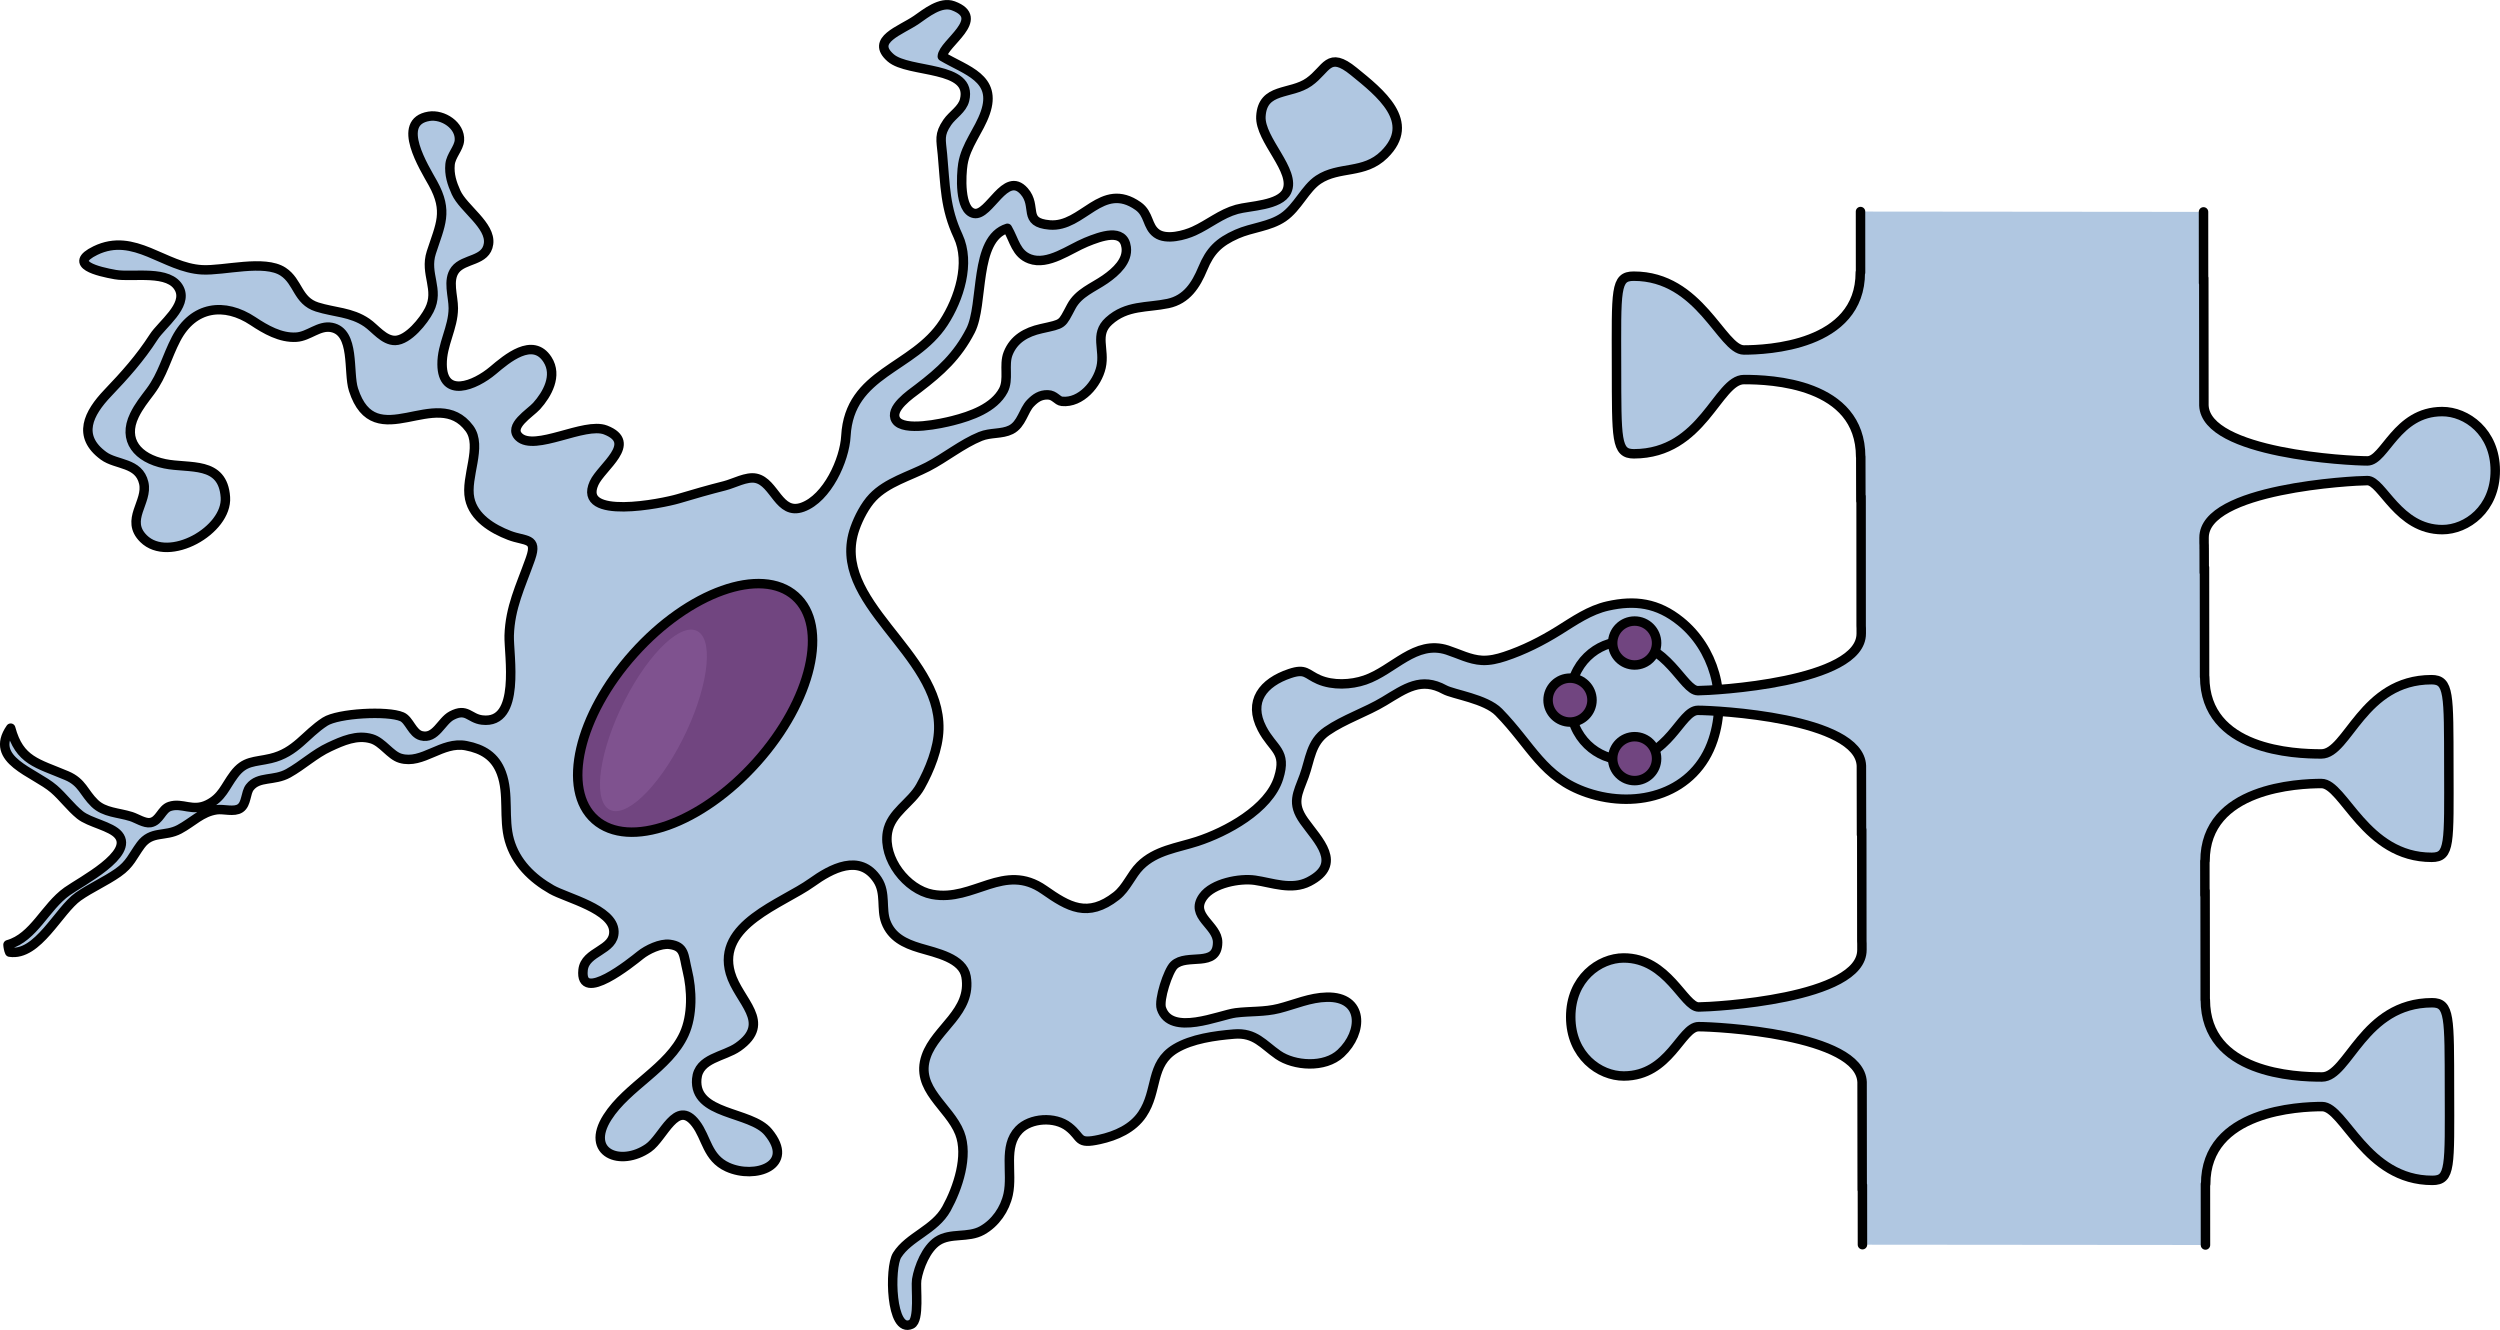 <?xml version="1.0" encoding="utf-8"?>
<!-- Generator: Adobe Illustrator 22.0.0, SVG Export Plug-In . SVG Version: 6.00 Build 0)  -->
<svg version="1.1" id="Layer_1" xmlns="http://www.w3.org/2000/svg" xmlns:xlink="http://www.w3.org/1999/xlink" x="0px" y="0px"
	 width="264.189px" height="140.546px" viewBox="0 0 264.189 140.546" enable-background="new 0 0 264.189 140.546"
	 xml:space="preserve">
<g>
	<g>
		<path fill="#B0C7E1" stroke="#000000" stroke-linecap="round" stroke-linejoin="round" stroke-miterlimit="10" d="M143.061,7.547
			c-2.723-2.217-2.818-0.23-4.734,1.121c-1.941,1.37-4.908,0.563-5.08,3.623c-0.139,2.484,3.76,5.778,2.734,7.926
			c-0.725,1.517-3.934,1.527-5.277,1.904c-1.696,0.476-2.959,1.58-4.53,2.294c-0.974,0.443-2.919,0.994-3.946,0.253
			c-1.03-0.744-0.769-2.056-1.961-2.894c-3.866-2.717-5.833,2.294-9.337,1.997c-2.926-0.247-1.278-1.95-2.702-3.563
			c-1.99-2.252-3.676,2.669-5.291,2.343c-1.591-0.32-1.36-4.102-1.185-5.209c0.316-1.998,1.715-3.536,2.37-5.423
			c1.275-3.675-1.997-4.447-4.542-5.956c0.071-1.379,4.765-4.004,1.155-5.351c-1.339-0.499-2.888,0.789-3.887,1.477
			c-1.687,1.162-4.904,2.127-2.723,4.025c1.893,1.648,8.713,0.769,7.808,4.457c-0.242,0.988-1.285,1.563-1.828,2.359
			c-0.888,1.304-0.658,1.815-0.513,3.382c0.305,3.327,0.261,5.647,1.655,8.634c1.326,2.843,0.117,6.632-1.527,9.153
			c-3.212,4.927-9.959,5.202-10.329,11.98c-0.138,2.534-1.971,6.574-4.576,7.517c-2.517,0.912-2.931-2.637-4.932-3.056
			c-0.998-0.209-2.315,0.546-3.308,0.795c-1.651,0.415-3.269,0.884-4.902,1.371c-1.656,0.493-10.699,2.327-8.893-1.656
			c0.773-1.706,4.713-4.244,1.221-5.61c-2.229-0.871-7.486,2.323-9.157,0.732c-1.185-1.128,1.178-2.501,1.865-3.267
			c1.116-1.243,2.236-3.217,1.147-4.91c-1.556-2.418-4.298-0.088-5.753,1.142c-1.944,1.644-5.346,2.989-5.385-0.631
			c-0.023-2.11,1.178-3.854,1.185-5.931c0.005-1.283-0.64-2.969,0.203-4.068c0.93-1.214,3.268-0.878,3.521-2.744
			c0.264-1.943-2.658-3.723-3.428-5.418c-0.437-0.964-0.744-1.907-0.639-2.977c0.091-0.923,0.932-1.703,0.989-2.536
			c0.11-1.58-1.741-2.788-3.221-2.544c-3.566,0.591-0.494,5.426,0.419,7.074c1.659,2.997,0.773,4.399-0.169,7.32
			c-0.738,2.289,0.896,3.886-0.212,6.071c-0.58,1.145-2.237,3.2-3.602,3.224c-1.192,0.022-2.113-1.272-3.001-1.879
			c-1.657-1.132-3.439-1.082-5.253-1.656c-2.09-0.661-1.972-2.667-3.594-3.733c-1.99-1.306-6.247-0.074-8.563-0.198
			c-3.999-0.215-7.156-4.03-11.268-2.033c-3.008,1.463,0.309,2.22,2.094,2.539c1.833,0.33,5.764-0.58,6.782,1.516
			c0.871,1.795-1.861,3.744-2.722,5.081c-1.447,2.246-3.031,4.008-4.864,5.93c-2.021,2.121-3.271,4.54-0.433,6.621
			c1.361,0.999,3.732,0.669,4.246,2.866c0.474,2.026-2.019,3.905-0.02,5.889c2.67,2.648,8.887-0.888,8.65-4.373
			c-0.263-3.881-3.815-3.002-6.407-3.539c-2.853-0.592-4.492-2.48-3.205-5.13c0.473-0.973,1.05-1.673,1.685-2.525
			c1.305-1.747,1.734-3.657,2.718-5.535c1.833-3.502,5.131-3.874,8.118-1.888c1.334,0.886,2.918,1.807,4.588,1.7
			c1.33-0.085,2.401-1.287,3.73-1.027c2.51,0.492,1.715,4.722,2.308,6.57c2.276,7.09,8.761-0.608,12.25,4.101
			c1.412,1.906-0.456,5.136,0.03,7.416c0.425,1.991,2.377,3.19,4.199,3.891c1.668,0.641,3.009,0.2,2.239,2.408
			c-0.03,0.087-0.06,0.172-0.091,0.258c-0.971,2.723-2.081,4.936-2.172,7.918c-0.061,2.011,1.288,9.425-2.86,8.924
			c-1.372-0.165-1.603-1.32-3.221-0.464c-1.109,0.587-1.682,2.526-3.217,2.124c-0.944-0.246-1.255-1.663-2.029-2.001
			c-1.53-0.668-6.751-0.373-8.13,0.512c-2.097,1.348-3.07,3.264-5.754,3.894c-1.734,0.406-2.73,0.197-3.857,1.697
			c-0.967,1.289-1.263,2.426-2.789,3.176c-1.611,0.792-2.701-0.244-4.022,0.195c-0.863,0.287-1.055,1.54-2.032,1.709
			c-0.616,0.106-1.445-0.453-2.032-0.639c-1.373-0.432-2.835-0.409-3.857-1.398c-1.158-1.119-1.299-2.221-2.954-2.924
			c-3.108-1.319-4.998-1.558-5.927-5.02c-2.356,3.399,2.486,4.625,4.571,6.43c0.96,0.831,1.737,1.916,2.748,2.737
			c1.027,0.834,3.286,1.177,4.071,2.122c1.681,2.022-3.904,4.879-5.427,5.96c-2.321,1.648-3.517,4.871-6.244,5.635
			c0.004,0.187,0.079,0.591,0.173,0.782c2.966,0.467,5.189-4.422,7.256-5.872c1.336-0.937,2.824-1.567,4.2-2.53
			c1.296-0.907,1.538-1.753,2.396-2.913c1.136-1.536,2.563-0.853,4.081-1.663c1.426-0.762,2.335-1.829,3.924-2.065
			c0.758-0.113,1.855,0.277,2.506-0.158c0.687-0.46,0.553-1.625,1.017-2.217c0.94-1.2,2.543-0.632,4.068-1.482
			c1.541-0.859,2.769-2.049,4.352-2.784c1.378-0.641,2.9-1.326,4.452-0.859c1.16,0.348,1.969,1.744,3.035,2.06
			c2.349,0.697,4.384-1.831,6.947-1.332c1.759,0.342,3.067,1.111,3.728,2.881c0.843,2.253,0.193,4.808,0.847,7.107
			c0.669,2.351,2.38,4.027,4.463,5.214c1.572,0.896,6.515,2.065,6.582,4.425c0.058,2.05-3.047,2.058-3.259,4.08
			c-0.379,3.623,5.151-0.85,6.049-1.572c0.733-0.591,2.135-1.262,3.095-1.139c1.632,0.211,1.474,1.167,1.862,2.746
			c0.51,2.072,0.583,4.74-0.323,6.733c-1.627,3.578-6.012,5.494-8.113,8.799c-2.396,3.769,1.397,5.267,4.325,3.237
			c1.615-1.119,2.958-5.257,5.008-2.588c1.17,1.523,1.197,3.626,3.37,4.613c2.894,1.312,7.218-0.159,4.296-3.696
			c-1.856-2.246-7.877-1.759-7.556-5.621c0.185-2.227,2.877-2.327,4.374-3.385c3.683-2.598,0.036-4.822-0.82-7.796
			c-1.484-5.151,5.449-7.322,8.594-9.572c2.019-1.445,5.073-3.158,6.958-0.283c0.914,1.395,0.356,3.068,0.88,4.445
			c0.61,1.604,1.98,2.27,3.566,2.747c1.754,0.527,4.576,1.071,4.909,3.036c0.63,3.719-3.182,5.435-4.215,8.402
			c-1.209,3.472,2.438,5.313,3.541,8.125c0.941,2.399-0.188,5.802-1.396,7.985c-1.244,2.248-3.982,2.952-5.219,4.915
			c-0.826,1.311-0.694,8.323,1.499,7.303c0.905-0.421,0.441-3.912,0.572-4.712c0.217-1.329,1.01-3.288,2.201-4.077
			c1.374-0.912,3.223-0.298,4.706-1.122c1.411-0.784,2.417-2.243,2.76-3.822c0.499-2.293-0.552-5.042,1.136-6.808
			c1.212-1.267,3.798-1.445,5.248-0.317c1.458,1.134,0.826,1.865,3.251,1.336c1.788-0.389,3.538-1.184,4.538-2.672
			c1.684-2.501,0.784-5.3,3.514-6.94c1.719-1.032,4.171-1.367,6.18-1.532c2.229-0.186,3.073,1.105,4.663,2.203
			c1.681,1.162,4.909,1.424,6.614-0.169c2.423-2.261,2.424-6.01-1.457-5.933c-1.787,0.034-3.391,0.767-5.084,1.197
			c-1.522,0.386-3.014,0.267-4.556,0.458c-1.702,0.211-6.867,2.538-7.855-0.464c-0.303-0.921,0.718-3.983,1.329-4.57
			c1.362-1.309,4.596,0.336,4.613-2.408c0.012-1.837-2.99-2.788-1.535-4.831c1.03-1.448,3.892-1.969,5.467-1.744
			c1.842,0.264,3.878,1.097,5.722,0.147c3.637-1.874,0.941-4.341-0.522-6.403c-1.347-1.899-0.675-2.883,0.013-4.751
			c0.642-1.747,0.669-3.541,2.399-4.741c1.825-1.264,4.138-2.006,6.06-3.167c2.256-1.363,3.896-2.585,6.387-1.219
			c0.916,0.502,4.339,0.963,5.718,2.372c3.467,3.544,4.658,6.931,9.356,8.516c5.372,1.811,11.43,0.076,13.297-5.604
			c1.553-4.724,0.014-9.702-3.428-12.488c-2.448-1.981-4.839-2.281-7.698-1.643c-1.926,0.43-3.542,1.571-5.188,2.596
			c-1.791,1.115-3.695,2.079-5.702,2.742c-0.779,0.257-1.592,0.452-2.411,0.41c-1.276-0.065-2.445-0.692-3.66-1.087
			c-3.384-1.1-5.685,2.132-8.7,3.166c-1.485,0.51-3.406,0.593-4.873-0.04c-1.336-0.578-1.379-1.217-3.078-0.644
			c-2.814,0.951-4.422,2.924-2.933,5.803c1.158,2.24,2.655,2.368,1.752,5.238c-1.035,3.29-5.551,5.707-8.608,6.701
			c-2.097,0.682-4.379,0.934-6.026,2.582c-0.957,0.957-1.421,2.327-2.516,3.183c-3.028,2.367-5.059,1.149-7.628-0.648
			c-4.241-2.965-7.449,1.292-11.818,0.479c-2.718-0.505-5.229-3.784-4.732-6.582c0.368-2.077,2.497-3.077,3.472-4.822
			c0.99-1.773,1.893-4.008,1.945-6.048c0.211-8.151-11.648-13.401-8.851-21.258c0.386-1.086,1.058-2.393,1.868-3.247
			c1.51-1.591,3.87-2.231,5.802-3.226c1.865-0.962,3.637-2.424,5.584-3.217c1.059-0.432,2.257-0.224,3.218-0.703
			c1.148-0.574,1.321-2.039,2.074-2.814c0.53-0.545,1.04-0.891,1.82-0.876c0.757,0.015,0.981,0.636,1.511,0.689
			c1.994,0.202,3.729-1.847,4.127-3.615c0.424-1.881-0.734-3.452,0.822-4.865c1.89-1.715,4.031-1.392,6.244-1.857
			c1.983-0.418,2.957-1.955,3.679-3.691c0.782-1.881,1.678-2.788,3.602-3.645c1.592-0.708,3.459-0.786,4.907-1.776
			c1.519-1.038,2.315-3.05,3.713-3.977c2.204-1.461,4.821-0.555,6.954-2.655C149.792,12.877,145.793,9.771,143.061,7.547z
			 M116.785,29.519c-1.267,0.878-2.8,1.427-3.564,2.852c-1.066,1.985-0.782,1.822-3.205,2.365c-1.568,0.353-2.883,1.089-3.484,2.62
			c-0.485,1.234,0.113,2.732-0.504,3.899c-0.988,1.863-3.438,2.715-5.345,3.199c-1.17,0.298-5.21,1.2-5.999-0.063
			c-0.748-1.197,1.535-2.722,2.365-3.357c2.356-1.797,4.13-3.416,5.507-6.088c1.443-2.799,0.31-9.698,3.903-10.819
			c0.749,1.294,0.91,2.69,2.367,3.237c1.921,0.721,4.202-1.052,5.959-1.772c1.558-0.639,3.966-1.522,4.229,0.549
			C119.194,27.546,117.982,28.69,116.785,29.519z"/>
		<g>
			<path fill="#714580" d="M84.033,62.994c3.585,3.168,1.76,11.028-4.079,17.553c-5.84,6.524-13.484,9.24-17.07,6.072
				c-3.584-3.165-1.759-11.023,4.081-17.547C72.804,62.548,80.449,59.828,84.033,62.994z"/>
			<path fill="none" stroke="#000000" stroke-linecap="round" stroke-linejoin="round" stroke-miterlimit="10" d="M84.033,62.994
				c3.585,3.168,1.76,11.028-4.079,17.553c-5.84,6.524-13.484,9.24-17.07,6.072c-3.584-3.165-1.759-11.023,4.081-17.547
				C72.804,62.548,80.449,59.828,84.033,62.994z"/>
			<path fill="#7F528F" d="M73.813,66.766c1.679,1.154,0.908,6.283-1.72,11.453c-2.63,5.171-6.125,8.422-7.802,7.267
				c-1.677-1.152-0.912-6.287,1.721-11.453C68.642,68.862,72.134,65.61,73.813,66.766z"/>
		</g>
	</g>
	<g>
		<path id="changecolor_11_" fill="#B0C7E1" d="M232.858,22.391c-0.001,1.118,0.001,3.915,0.005,7.513
			c0.015-0.176,0.024-0.351,0.024-0.527c-0.002,1.683,0.005,7.171,0.012,13.473c0.222,5.1,15.425,5.861,17.274,5.858
			c1.863-0.004,3.055-5.204,7.905-5.213c2.559-0.005,5.602,2.148,5.61,6.226c0.008,4.078-3.027,6.243-5.586,6.248
			c-4.679,0.009-6.364-5.185-7.925-5.182c-1.561,0.003-17.271,0.834-17.261,6.031l-0.001-0.001c0,0.192,0,0.38,0.001,0.569
			c0.003,0.081,0.01,0.161,0.01,0.242c-0.001,1.338,0.002-1.768,0.008,2.878c0.016-0.181,0.026-0.361,0.026-0.542
			c-0.001,1.511,0.003,6.085,0.01,11.561l0.013-0.013c0.015,7.822,9.528,8.165,12.331,8.16c2.804-0.005,4.329-7.83,11.627-7.845
			c1.9-0.004,1.827,1.498,1.842,9.197c0.016,8.17,0.146,9.57-1.805,9.574c-7.041,0.014-9.308-7.804-11.658-7.799
			c-2.349,0.005-12.315,0.386-12.299,8.208l-0.02-0.02c0.001,1.024,0.002,2.255,0.003,3.633c0.015-0.173,0.023-0.346,0.023-0.518
			c-0.001,1.511,0.003,6.085,0.01,11.561l0.013-0.013c0.015,7.822,9.528,8.165,12.331,8.16c2.804-0.005,4.329-7.83,11.627-7.845
			c1.9-0.004,1.827,1.498,1.842,9.197c0.016,8.17,0.145,9.57-1.805,9.574c-7.041,0.014-9.308-7.804-11.658-7.799
			c-2.349,0.005-12.315,0.386-12.299,8.208l-0.027-0.027c0.003,3.081,0.005,5.442,0.004,6.447l-36.249-0.032
			c0.001-0.989-0.001-3.294-0.004-6.305c-0.015,0.173-0.023,0.346-0.023,0.518c0.002-1.683-0.005-5.093-0.012-11.394
			c-0.222-5.1-15.425-5.862-17.274-5.858c-1.863,0.004-3.055,5.204-7.905,5.213c-2.559,0.005-5.602-2.148-5.61-6.226
			c-0.008-4.078,3.027-6.243,5.586-6.248c4.679-0.009,6.364,5.185,7.925,5.182s17.271-0.834,17.261-6.031l0.001,0.001
			c0-0.225-0.001-0.447-0.001-0.668c-0.003-0.082-0.01-0.163-0.01-0.245c0.001-1.338-0.002-7.161-0.008-11.808
			c-0.016,0.181-0.026,0.361-0.026,0.542c0.002-1.683-0.005-0.981-0.012-7.282c-0.222-5.1-15.425-5.861-17.274-5.858
			c-1.863,0.004-3.055,5.204-7.905,5.213c-2.559,0.005-5.602-2.148-5.61-6.226c-0.008-4.078,3.027-6.243,5.586-6.248
			c4.679-0.009,6.364,5.185,7.925,5.182s17.271-0.834,17.261-6.031l0.001,0.001c0-0.192,0-0.38-0.001-0.568
			c-0.003-0.081-0.01-0.162-0.01-0.243c0.001-1.118-0.001-10.106-0.005-13.704c-0.015,0.176-0.024,0.351-0.024,0.527
			c0.001-1.511-0.003,0.766-0.01-4.71l-0.012,0.013c-0.015-7.822-9.528-8.165-12.331-8.16c-2.804,0.005-4.329,7.83-11.627,7.845
			c-1.9,0.004-1.827-1.498-1.842-9.197c-0.016-8.17-0.145-9.57,1.805-9.574c7.041-0.014,9.308,7.804,11.658,7.799
			c2.349-0.005,12.315-0.386,12.299-8.208l0.027,0.027c-0.003-3.081-0.005-5.442-0.004-6.447L232.858,22.391z"/>
		<path fill="none" stroke="#000000" stroke-linecap="round" stroke-linejoin="round" stroke-miterlimit="10" d="M232.858,22.391
			c-0.001,1.118,0.001,3.915,0.005,7.513c0.015-0.176,0.024-0.351,0.024-0.527c-0.002,1.683,0.005,7.171,0.012,13.473
			c0.222,5.1,15.425,5.861,17.274,5.858c1.863-0.004,3.055-5.204,7.905-5.213c2.559-0.005,5.602,2.148,5.61,6.226
			c0.008,4.078-3.027,6.243-5.586,6.248c-4.679,0.009-6.364-5.185-7.925-5.182c-1.561,0.003-17.271,0.834-17.261,6.031l-0.001-0.001
			c0,0.192,0,0.38,0.001,0.569c0.003,0.081,0.01,0.161,0.01,0.242c-0.001,1.338,0.002-1.768,0.008,2.878
			c0.016-0.181,0.026-0.361,0.026-0.542c-0.001,1.511,0.003,6.085,0.01,11.561l0.013-0.013c0.015,7.822,9.528,8.165,12.331,8.16
			c2.804-0.005,4.329-7.83,11.627-7.845c1.9-0.004,1.827,1.498,1.842,9.197c0.016,8.17,0.146,9.57-1.805,9.574
			c-7.041,0.014-9.308-7.804-11.658-7.799c-2.349,0.005-12.315,0.386-12.299,8.208l-0.02-0.02c0.001,1.024,0.002,2.255,0.003,3.633
			c0.015-0.173,0.023-0.346,0.023-0.518c-0.001,1.511,0.003,6.085,0.01,11.561l0.013-0.013c0.015,7.822,9.528,8.165,12.331,8.16
			c2.804-0.005,4.329-7.83,11.627-7.845c1.9-0.004,1.827,1.498,1.842,9.197c0.016,8.17,0.145,9.57-1.805,9.574
			c-7.041,0.014-9.308-7.804-11.658-7.799c-2.349,0.005-12.315,0.386-12.299,8.208l-0.027-0.027
			c0.003,3.081,0.005,5.442,0.004,6.447"/>
		<path fill="none" stroke="#000000" stroke-linecap="round" stroke-linejoin="round" stroke-miterlimit="10" d="M196.816,131.533
			c0.001-0.989-0.001-3.294-0.004-6.305c-0.015,0.173-0.023,0.346-0.023,0.518c0.002-1.683-0.005-5.093-0.012-11.394
			c-0.222-5.1-15.425-5.862-17.274-5.858c-1.863,0.004-3.055,5.204-7.905,5.213c-2.559,0.005-5.602-2.148-5.61-6.226
			c-0.008-4.078,3.027-6.243,5.586-6.248c4.679-0.009,6.364,5.185,7.925,5.182s17.271-0.834,17.261-6.031l0.001,0.001
			c0-0.225-0.001-0.447-0.001-0.668c-0.003-0.082-0.01-0.163-0.01-0.245c0.001-1.338-0.002-7.161-0.008-11.808
			c-0.016,0.181-0.026,0.361-0.026,0.542c0.002-1.683-0.005-0.981-0.012-7.282c-0.222-5.1-15.425-5.861-17.274-5.858
			c-1.863,0.004-3.055,5.204-7.905,5.213c-2.559,0.005-5.602-2.148-5.61-6.226c-0.008-4.078,3.027-6.243,5.586-6.248
			c4.679-0.009,6.364,5.185,7.925,5.182s17.271-0.834,17.261-6.031l0.001,0.001c0-0.192,0-0.38-0.001-0.568
			c-0.003-0.081-0.01-0.162-0.01-0.243c0.001-1.118-0.001-10.106-0.005-13.704c-0.015,0.176-0.024,0.351-0.024,0.527
			c0.001-1.511-0.003,0.766-0.01-4.71l-0.012,0.013c-0.015-7.822-9.528-8.165-12.331-8.16c-2.804,0.005-4.329,7.83-11.627,7.845
			c-1.9,0.004-1.827-1.498-1.842-9.197c-0.016-8.17-0.145-9.57,1.805-9.574c7.041-0.014,9.308,7.804,11.658,7.799
			c2.349-0.005,12.315-0.386,12.299-8.208l0.027,0.027c-0.003-3.081-0.005-5.442-0.004-6.447"/>
		<circle fill="#714580" stroke="#000000" stroke-miterlimit="10" cx="172.741" cy="67.952" r="2.321"/>
		<circle fill="#714580" stroke="#000000" stroke-miterlimit="10" cx="165.914" cy="73.984" r="2.321"/>
		<circle fill="#714580" stroke="#000000" stroke-miterlimit="10" cx="172.741" cy="80.171" r="2.321"/>
	</g>
</g>
</svg>
